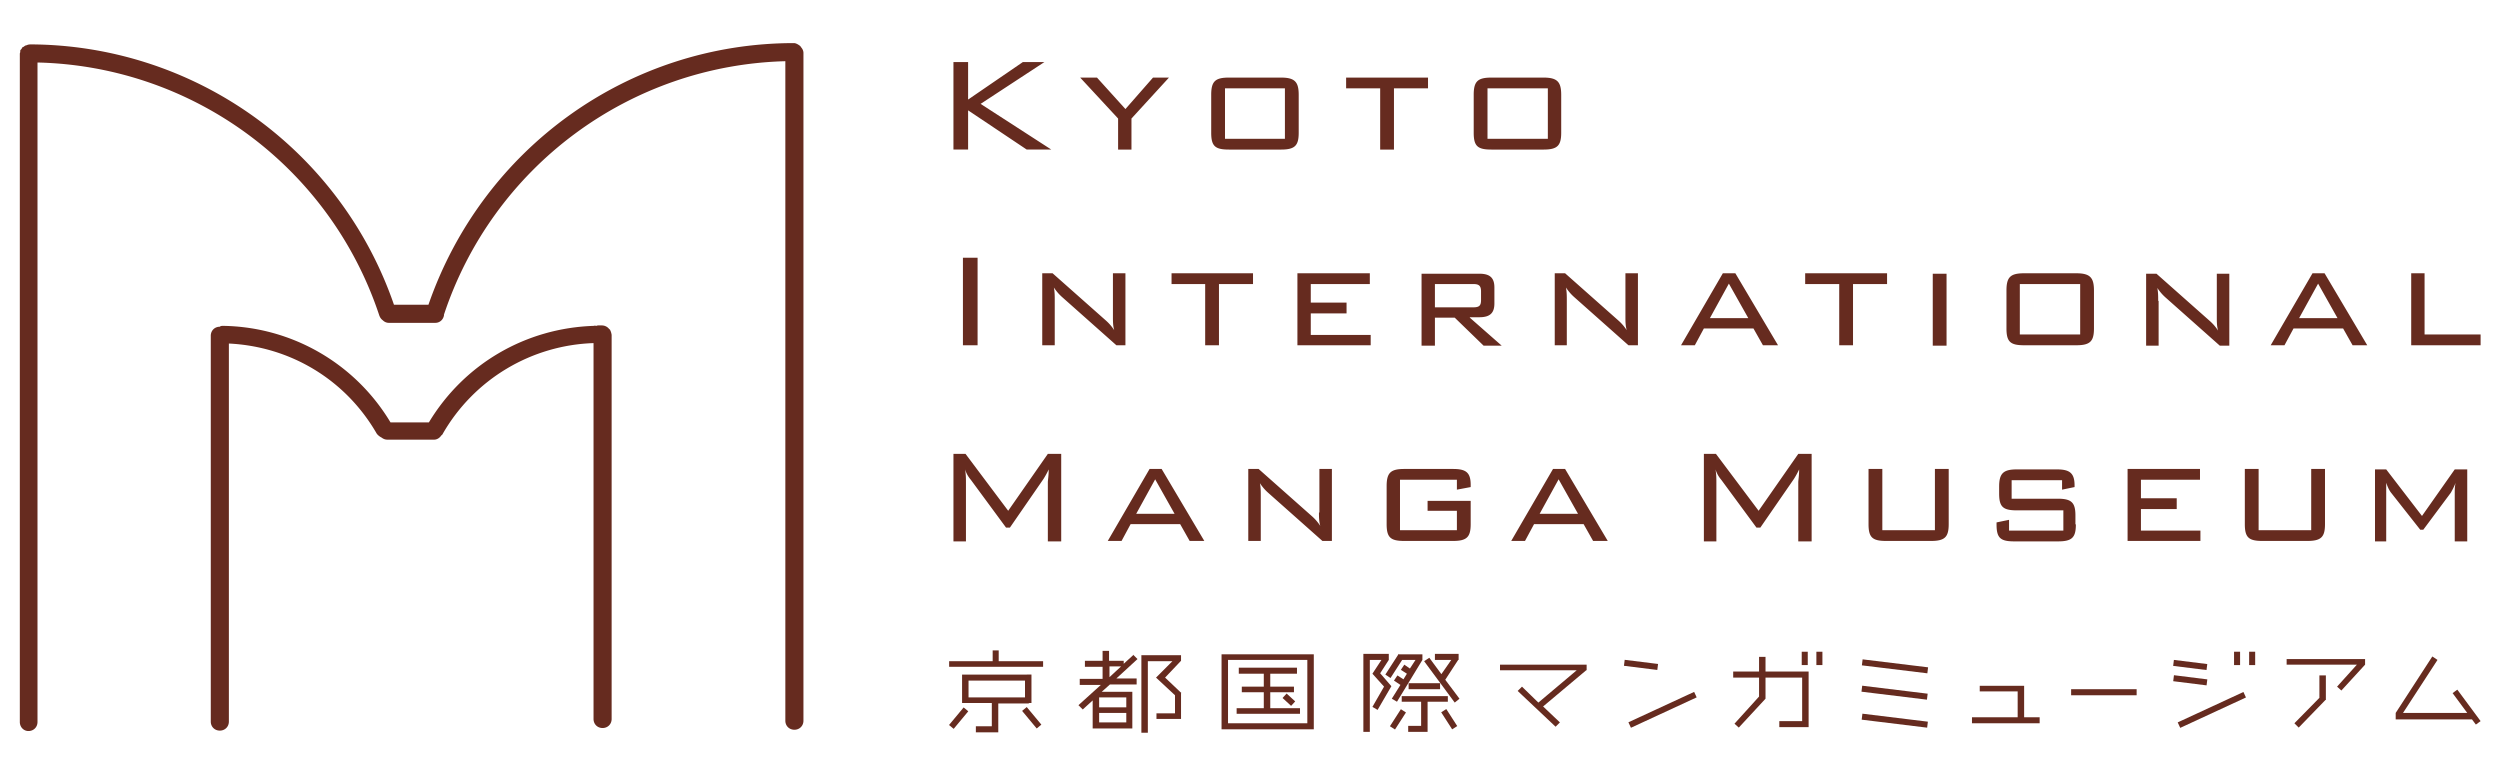<svg xmlns="http://www.w3.org/2000/svg" width="58" height="18">
  <defs>
    <style>
      path {
        fill: #662b1f
      }
    </style>
  </defs>
  <path
    d="M18.58 1.08S18.49 1 18.42 1c-3.83 0-7.22 2.43-8.48 6.07h-.8A8.953 8.953 0 00.71 1.03s-.06 0-.09.02c-.03 0-.05.02-.08.04 0 0-.02 0-.02.01 0 0-.01.02-.02.03 0 .01-.02.02-.03.04v.03c0 .02-.01.03-.01.05v15.5c0 .12.09.21.2.21.12 0 .21-.09.21-.21V1.45A8.56 8.56 0 018.8 7.32c.02.05.04.08.08.11.04.04.09.06.14.06h1.08c.1 0 .18-.07.2-.17V7.3a8.58 8.58 0 017.92-5.88v15.3c0 .12.09.21.21.21s.21-.09.21-.21V1.23c0-.06-.03-.11-.07-.15z" />
  <path
    d="M14.13 7.63a.214.214 0 00-.17-.08h-.08s-.03 0-.04.01c-.02 0-.04-.01-.06 0-1.58.05-3.01.88-3.83 2.24h-.89a4.606 4.606 0 00-3.88-2.24c-.03 0-.06 0-.08.02-.12 0-.21.09-.21.21v8.95c0 .12.09.21.21.21s.21-.09.21-.21V7.97c1.43.07 2.71.84 3.43 2.09.03.04.07.07.11.09.04.03.08.05.14.05h1.08c.07 0 .13-.04.17-.1.02-.01.03-.03.04-.05a4.195 4.195 0 013.49-2.09v8.72c0 .12.09.21.21.21s.21-.09.21-.21V7.77s-.01-.07-.03-.1c0-.02-.02-.03-.03-.04zM22.46 2.56l1.36.91h.57l-1.64-1.06 1.48-.97h-.5l-1.27.87v-.87h-.34v2.03h.34v-.91zM25.94 3.47h.31v-.72l.87-.95h-.37l-.64.73-.66-.73h-.39l.88.95v.72zM28.51 3.47h1.21c.32 0 .41-.09.41-.39V2.2c0-.3-.09-.4-.41-.4h-1.21c-.32 0-.41.09-.41.4v.88c0 .31.09.39.41.39zm-.09-1.42h1.39v1.17h-1.39V2.05zM32.02 3.47h.32V2.05h.79V1.8h-1.9v.25h.79v1.42zM34.6 3.47h1.21c.32 0 .41-.09.41-.39V2.2c0-.3-.09-.4-.41-.4H34.6c-.32 0-.41.09-.41.4v.88c0 .31.09.39.41.39zm-.09-1.42h1.4v1.17h-1.4V2.05zM22.34 5.98h.34v2.03h-.34zM26.11 8.01V6.34h-.29v1.01c0 .1 0 .21.03.31-.06-.09-.12-.16-.2-.23l-1.23-1.09h-.24v1.67h.29V6.97c0-.1 0-.2-.02-.3.06.09.12.16.2.23l1.25 1.11h.22zM29.07 6.34h-1.89v.25h.78v1.42h.32V6.59h.79v-.25zM31.78 6.59v-.25H30.1v1.67h1.7v-.24h-1.39v-.5h.83v-.25h-.83v-.43h1.37zM34.1 7.36h.22c.24 0 .35-.09.35-.32v-.37c0-.23-.11-.32-.35-.32h-1.34v1.67h.31v-.65h.46l.67.65h.42l-.74-.65zm-.81-.23v-.54h.89c.12 0 .18.03.18.17v.2c0 .13-.04.17-.18.17h-.89zM36.06 8.01h.29V6.97c0-.1 0-.2-.02-.3.06.09.12.16.2.23l1.25 1.11H38V6.34h-.29v1.01c0 .1 0 .21.03.31-.06-.09-.12-.16-.2-.23l-1.23-1.09h-.24v1.67zM40.91 8.01h.34l-.99-1.67h-.29L39 8.01h.32l.21-.39h1.15l.22.39zm-1.24-.63l.44-.8.45.8h-.89zM43.78 6.34h-1.9v.25h.79v1.42h.32V6.59h.79v-.25zM44.84 6.35h.32v1.67h-.32zM46.96 8.01h1.21c.32 0 .41-.09.41-.39v-.88c0-.3-.09-.4-.41-.4h-1.21c-.32 0-.41.09-.41.4v.88c0 .31.09.39.41.39zm-.1-1.42h1.4v1.17h-1.4V6.59zM50.07 6.98c0-.1 0-.2-.02-.3.06.09.12.16.2.23l1.25 1.11h.22V6.35h-.29v1.01c0 .1 0 .21.03.31-.06-.09-.12-.16-.2-.23l-1.23-1.09h-.24v1.67h.29V6.98zM53.65 6.34l-.97 1.67H53l.21-.39h1.15l.22.39h.34l-.99-1.67h-.29zm-.31 1.04l.44-.8.45.8h-.89zM56.25 7.76V6.34h-.31v1.67h1.61v-.25h-1.3zM23.39 11.85l-.99-1.32h-.28v2.03h.29v-1.37c0-.08 0-.18-.02-.3.04.13.1.2.14.25l.81 1.1h.09l.78-1.13s.07-.11.12-.22c0 .15-.02.25-.02.3v1.37h.31v-2.03h-.31l-.92 1.32zM26.67 10.88l-.97 1.67h.32l.21-.39h1.15l.22.39h.34l-.99-1.67h-.29zm-.31 1.04l.44-.8.45.8h-.89zM30.6 11.89c0 .1 0 .2.03.31-.06-.09-.12-.16-.2-.23l-1.23-1.09h-.24v1.67h.29v-1.04c0-.1 0-.2-.02-.3.06.09.12.16.2.23l1.25 1.11h.22v-1.67h-.29v1.01zM33.71 10.88h-1.13c-.32 0-.41.09-.41.4v.88c0 .31.09.39.41.39h1.13c.32 0 .41-.09.41-.39v-.54h-1v.23h.68v.45h-1.32v-1.17h1.32v.23l.32-.06v-.05c0-.29-.11-.37-.41-.37zM36.03 10.88l-.97 1.67h.32l.21-.39h1.15l.22.39h.34l-.99-1.67h-.29zm-.31 1.04l.44-.8.45.8h-.89zM40.8 11.85l-.99-1.32h-.28v2.03h.29v-1.37c0-.08 0-.18-.02-.3.04.13.1.2.14.25l.81 1.1h.09l.78-1.13s.07-.11.12-.22c0 .15-.02.25-.02.3v1.37h.31v-2.03h-.31l-.92 1.32zM44.89 12.3h-1.22v-1.42h-.32v1.28c0 .31.09.39.41.39h1.04c.32 0 .41-.09.41-.39v-1.28h-.32v1.42zM48.15 12.16v-.2c0-.3-.09-.39-.41-.39h-1.07v-.43h1.17v.22l.29-.06v-.04c0-.29-.12-.37-.41-.37h-.93c-.31 0-.41.09-.41.4v.16c0 .31.09.39.41.39h1.08v.47h-1.26v-.25l-.29.06v.05c0 .31.09.39.41.39h1.02c.32 0 .41-.09.41-.39zM51.05 12.31h-1.38v-.5h.83v-.25h-.83v-.43h1.37v-.25h-1.68v1.67h1.69v-.24zM53.94 12.16v-1.28h-.32v1.42H52.4v-1.42h-.32v1.28c0 .31.09.39.41.39h1.04c.32 0 .41-.09.41-.39zM56.14 12.29h.08l.64-.86s.07-.12.11-.23c-.02.09-.02.17-.02.23v1.13h.29v-1.67h-.29l-.76 1.08-.83-1.08h-.26v1.67h.26v-1.13-.23c.03.09.07.18.12.24l.67.85z" />
  <path transform="rotate(-83.06 43.964 15.455)" d="M43.89 14.69h.14v1.53h-.14z" />
  <path transform="rotate(-83.04 43.96 16.071)" d="M43.89 15.3h.14v1.53h-.14z" />
  <path transform="rotate(-83.04 43.962 16.718)" d="M43.89 15.95h.14v1.53h-.14z" />
  <path transform="rotate(-24.82 38.566 16.467)" d="M37.73 16.4h1.68v.14h-1.68z" />
  <path transform="rotate(-82.91 38.068 15.427)" d="M38 15.04h.14v.78H38z" />
  <path d="M51.83 15.12h.14v.31h-.14zM52.18 15.12h.14v.31h-.14z" />
  <path transform="rotate(-24.82 51.313 16.46)" d="M50.47 16.4h1.68v.14h-1.68z" />
  <path transform="rotate(-82.9 50.81 15.427)" d="M50.74 15.04h.14v.78h-.14z" />
  <path transform="rotate(-82.87 50.808 15.784)" d="M50.74 15.4h.14v.78h-.14z" />
  <path
    d="M48.05 15.99h1.52v.14h-1.52zM36.81 15.55v-.13H34.8v.13h1.78l-.89.75-.38-.37-.1.1.88.83.1-.1-.39-.37 1-.84h.01z" />
  <path transform="rotate(-50.27 22.244 16.665)" d="M21.98 16.59h.53v.14h-.53z" />
  <path transform="rotate(-39.74 23.934 16.659)" d="M23.87 16.39h.14v.53h-.14z" />
  <path
    d="M23.17 15.09h-.14v.25h-1.01v.13h2.18v-.13h-1.03v-.25zM23.88 16.31h.05v-.66H22.32v.66h.69v.54h-.37v.14h.52v-.67h.7zm-.1-.52v.39h-1.31v-.39h1.31z" />
  <path transform="rotate(-47.4 29.91 16.227)" d="M29.83 16.09h.14v.27h-.14z" />
  <path d="M29.47 16.43v-.37h.55v-.13h-.55v-.3h.62v-.14h-1.35v.14h.58v.3h-.51v.13h.51v.37h-.63v.13h1.47v-.13h-.69z" />
  <path d="M30.33 15.18h-1.99v1.74h2.14v-1.74h-.15zm-1.84 1.6v-1.47h1.84v1.47h-1.84z" />
  <path transform="rotate(-57.26 32.442 16.687)" d="M32.2 16.61h.47v.14h-.47z" />
  <path transform="rotate(-32.75 33.621 16.682)" d="M33.55 16.45h.14v.47h-.14z" />
  <path
    d="M32.68 15.85h.73v.14h-.73zM33.59 16.28v-.13h-1.07v.13h.45v.56h-.3v.14H33.12v-.7h.47zM33.83 15.31h.01v-.14h-.55v.14h.38l-.23.33-.28-.38-.12.08.71.96.11-.09-.33-.44.3-.46zM32.02 15.62l.2-.31h-.01.01v-.14h-.59v1.81h.15v-1.67h.27l-.21.32.27.3-.27.47.12.07.32-.55-.26-.3z" />
  <path
    d="M32.46 15.18l-.01-.01-.31.48.12.08.27-.42h.31l-.13.2-.13-.09-.08.12.14.09-.08.13-.14-.09-.08.12.15.1-.2.32.12.07.59-.97v-.13h-.54zM41.8 15.12h.14v.31h-.14zM42.14 15.12h.14v.31h-.14zM41.81 15.58h-.85v-.34h-.15v.34h-.6v.14h.6v.44l-.57.63.1.09.62-.67v-.49h.85v1.01h-.53v.14h.68v-1.29h-.15zM46.96 15.91h-1.03v.13h.88v.6h-1.06v.14h1.57v-.14h-.36v-.73zM53.96 16.24v-.57h-.15v.52l-.58.59.1.1.62-.64h.01z" />
  <path
    d="M53.05 15.42h1.63l-.46.51.1.09.55-.6v-.13h-1.82v.13zM56.9 16.08l.34.46h-1.49l.8-1.23-.12-.08-.85 1.31v.15h1.77l.09.12.11-.08-.54-.73-.11.08zM26.3 15.19l-.23.21v-.07h-.34v-.23h-.15v.23h-.41v.14h.41v.28h-.53v.14h.49l-.52.47.1.1.23-.21v.65h.92v-.85h-.71l.19-.17h.62v-.14h-.47l.49-.45-.1-.1zm-.8 1.57v-.22h.63v.22h-.63zm.63-.35h-.63v-.23h.63v.23zm-.12-.95l-.27.25v-.25h.27zM27.03 15.72l.37-.39v-.13h-.92V17h.15v-1.66h.57l-.38.38.44.41v.42h-.43v.13h.57v-.6h.01l-.38-.36z" />
</svg>
